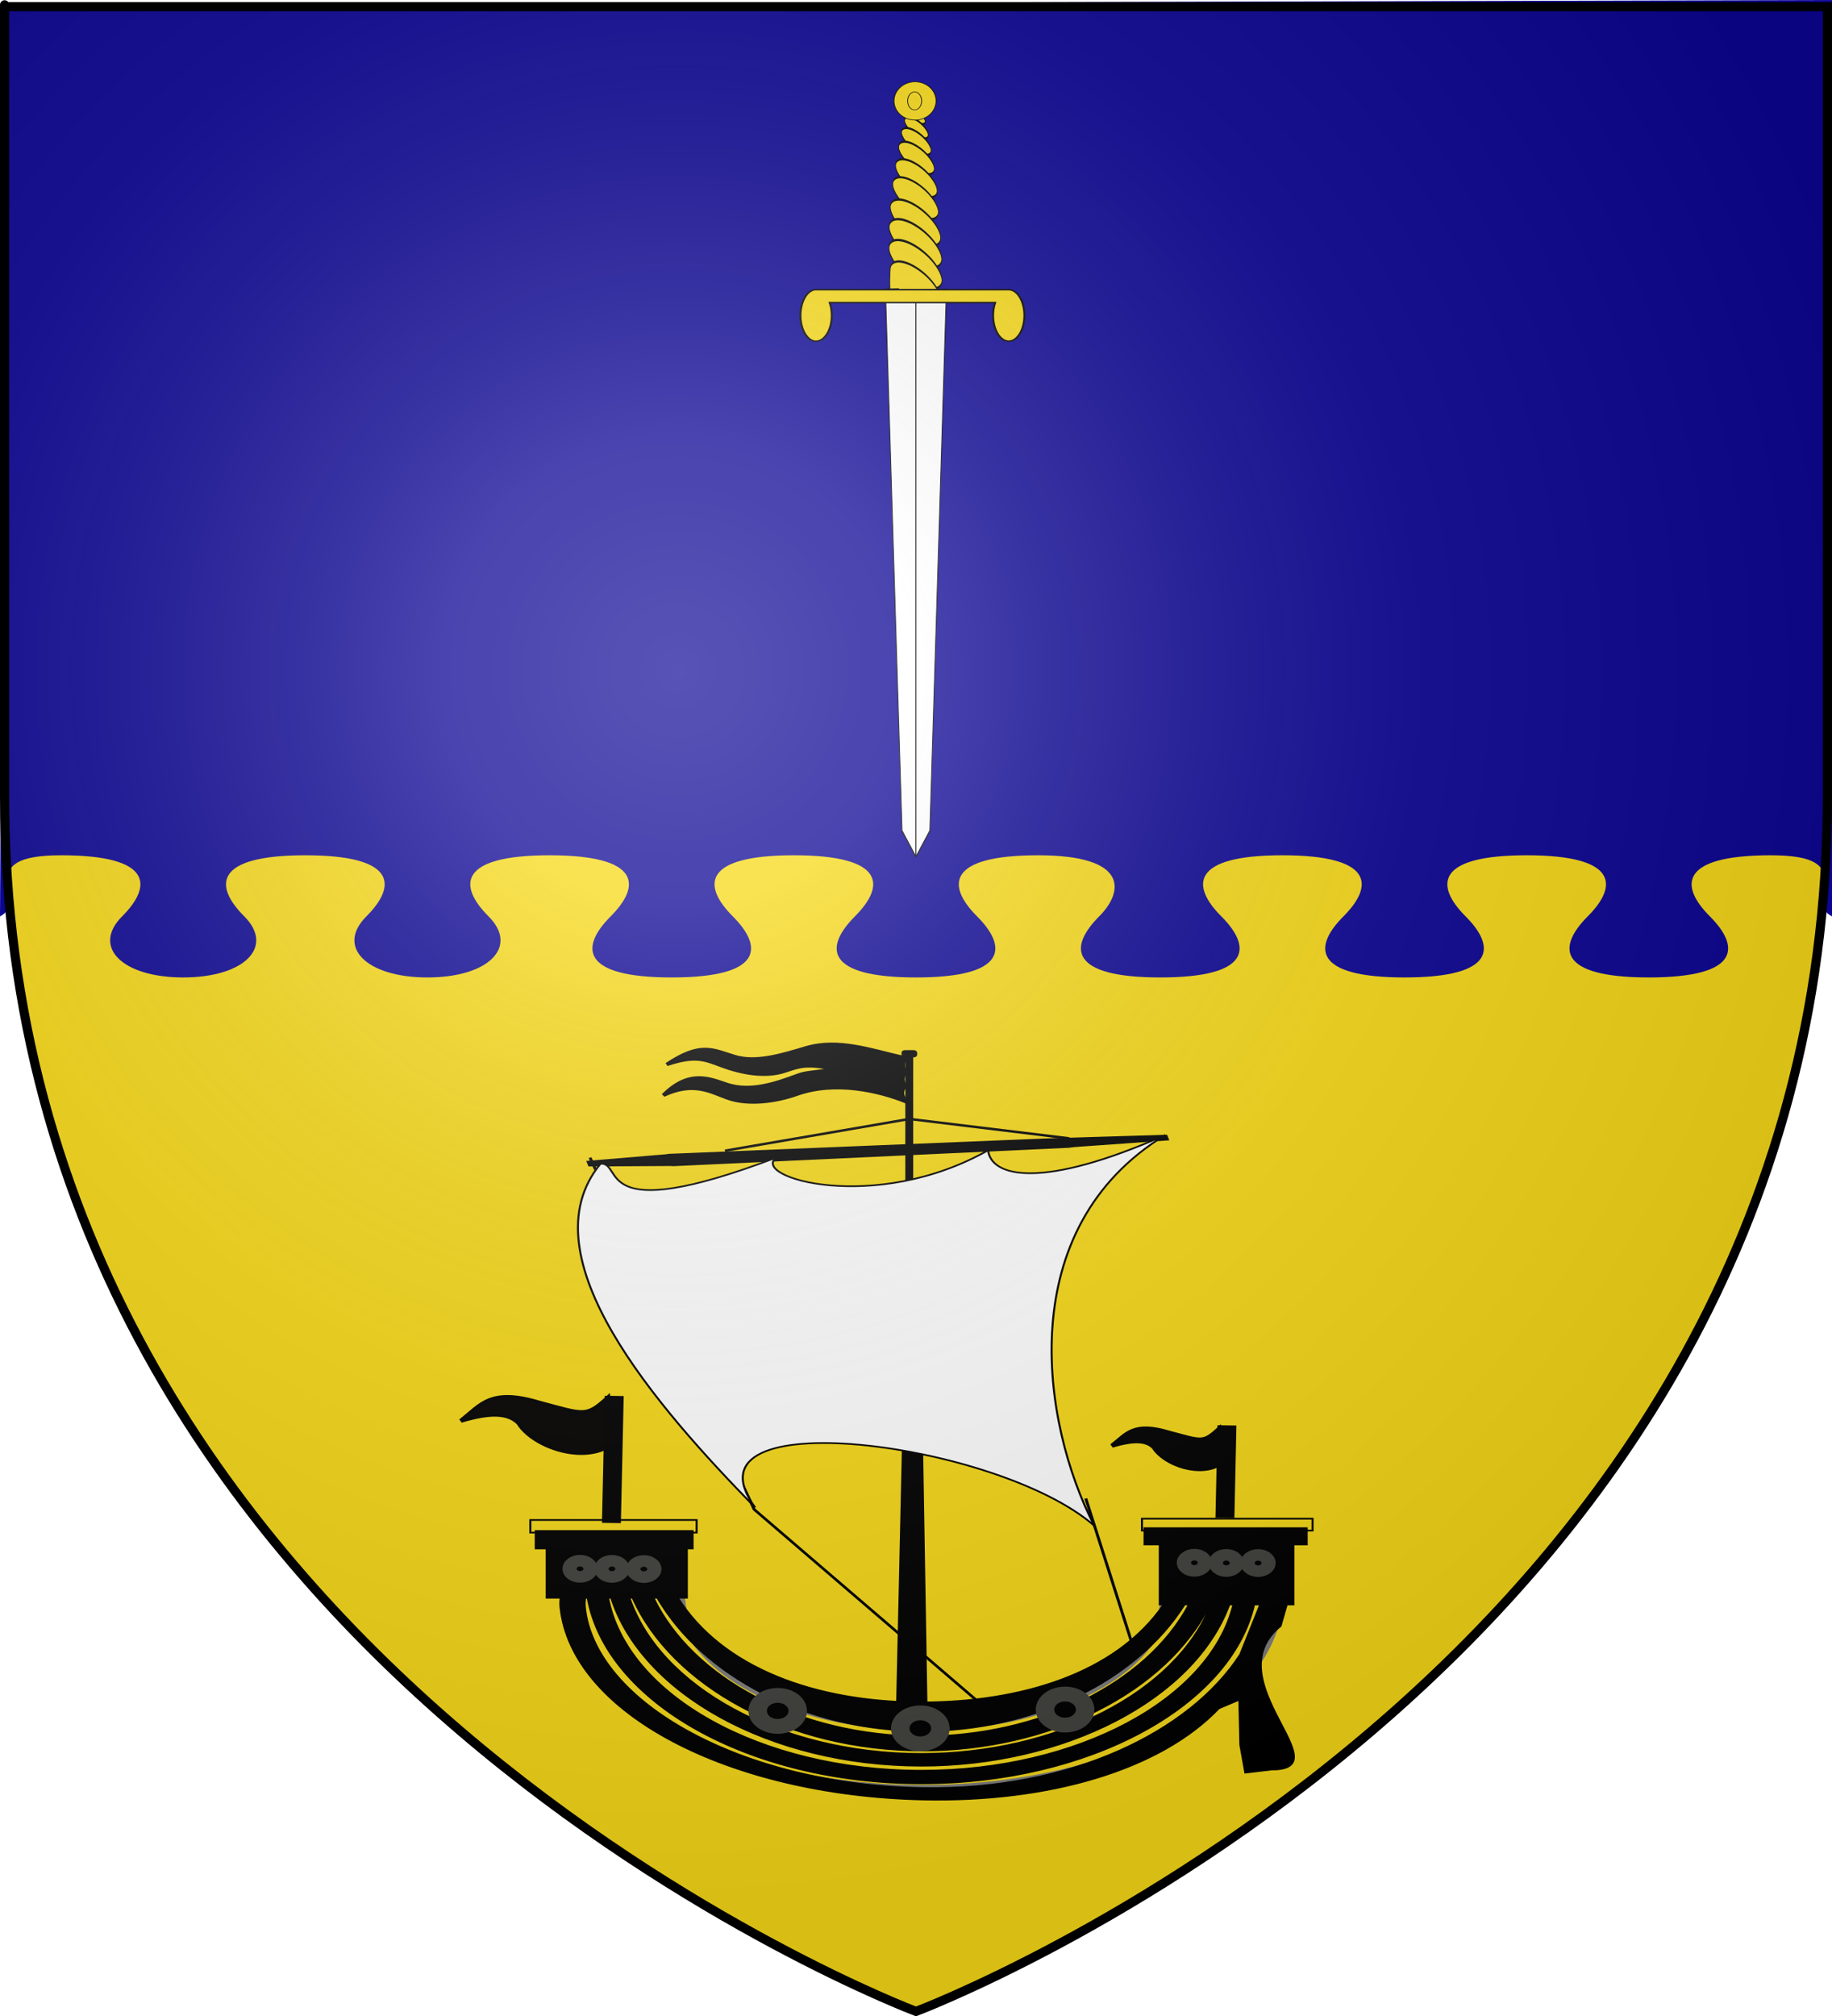 <?xml version="1.0" encoding="UTF-8" standalone="no"?>
<svg
   xmlns:dc="http://purl.org/dc/elements/1.1/"
   xmlns:cc="http://creativecommons.org/ns#"
   xmlns:rdf="http://www.w3.org/1999/02/22-rdf-syntax-ns#"
   xmlns:svg="http://www.w3.org/2000/svg"
   xmlns="http://www.w3.org/2000/svg"
   xmlns:xlink="http://www.w3.org/1999/xlink"
   xmlns:sodipodi="http://sodipodi.sourceforge.net/DTD/sodipodi-0.dtd"
   xmlns:inkscape="http://www.inkscape.org/namespaces/inkscape"
   height="660"
   width="600"
   version="1.0"
   id="svg2"
   sodipodi:version="0.32"
   inkscape:version="0.46"
   sodipodi:docname="McFie of Dreghorn arms.svg"
   sodipodi:docbase="D:\Mes documents\Renaud-Notre Lapin"
   inkscape:export-filename="/Users/olivier/Desktop/Blason Rouge/Blason_Vide_3D.png"
   inkscape:export-xdpi="144"
   inkscape:export-ydpi="144"
   inkscape:output_extension="org.inkscape.output.svg.inkscape">
  <sodipodi:namedview
     inkscape:window-height="667"
     inkscape:window-width="1024"
     inkscape:pageshadow="2"
     inkscape:pageopacity="0.0"
     guidetolerance="10.0"
     gridtolerance="10.0"
     objecttolerance="10.0"
     borderopacity="1.0"
     bordercolor="#666666"
     pagecolor="#ffffff"
     id="base"
     showgrid="false"
     height="660px"
     inkscape:zoom="0.5"
     inkscape:cx="284.79744"
     inkscape:cy="326.28386"
     inkscape:window-x="-6"
     inkscape:window-y="-10"
     inkscape:current-layer="layer4">
    <inkscape:grid
       type="xygrid"
       id="grid2491" />
  </sodipodi:namedview>
  <desc
     id="desc4">Flag of Canton of Valais (Wallis)</desc>
  <defs
     id="defs6">
    <linearGradient
       y2="14463"
       x2="25827"
       y1="14463"
       x1="24352"
       href="#id5"
       gradientUnits="userSpaceOnUse"
       id="id7"
       gradientTransform="matrix(1.8592297e-2,0,0,1.8592297e-2,-218.202,-24.879)" />
    <linearGradient
       y2="14446"
       x2="31291"
       y1="14446"
       x1="29777"
       href="#id5"
       gradientUnits="userSpaceOnUse"
       id="id8"
       gradientTransform="matrix(1.8592297e-2,0,0,1.8592297e-2,-218.202,-24.879)" />
    <radialGradient
       fy="14815"
       fx="30190"
       r="114"
       cy="14815"
       cx="30190"
       href="#id22"
       gradientUnits="userSpaceOnUse"
       id="id37" />
    <radialGradient
       fy="14879"
       fx="24741"
       r="114"
       cy="14879"
       cx="24741"
       href="#id22"
       gradientUnits="userSpaceOnUse"
       id="id31" />
    <radialGradient
       fy="14817"
       fx="30472"
       r="114"
       cy="14817"
       cx="30472"
       href="#id22"
       gradientUnits="userSpaceOnUse"
       id="id38" />
    <radialGradient
       fy="14880"
       fx="25024"
       r="114"
       cy="14880"
       cx="25024"
       href="#id22"
       gradientUnits="userSpaceOnUse"
       id="id32" />
    <radialGradient
       fy="14818"
       fx="30755"
       r="114"
       cy="14818"
       cx="30755"
       href="#id22"
       gradientUnits="userSpaceOnUse"
       id="id39" />
    <radialGradient
       fy="14882"
       fx="25306"
       r="114"
       cy="14882"
       cx="25306"
       href="#id22"
       gradientUnits="userSpaceOnUse"
       id="id33" />
    <radialGradient
       fy="16358"
       fx="26446"
       r="218"
       cy="16358"
       cx="26446"
       href="#id22"
       gradientUnits="userSpaceOnUse"
       id="id34" />
    <radialGradient
       fy="16544"
       fx="27711"
       r="218"
       cy="16544"
       cx="27711"
       href="#id22"
       gradientUnits="userSpaceOnUse"
       id="id35" />
    <radialGradient
       fy="16344"
       fx="28995"
       r="218"
       cy="16344"
       cx="28995"
       href="#id22"
       gradientUnits="userSpaceOnUse"
       id="id36" />
    <radialGradient
       fy="16535"
       fx="26381"
       r="3157"
       cy="16535"
       cx="26381"
       href="#id20"
       gradientUnits="userSpaceOnUse"
       id="id21"
       gradientTransform="matrix(1.8592297e-2,0,0,1.8592297e-2,-218.202,-24.879)" />
    <linearGradient
       y2="11341"
       x2="28442"
       y1="11341"
       x1="27038"
       href="#id9"
       gradientUnits="userSpaceOnUse"
       id="id10"
       gradientTransform="matrix(1.8592297e-2,0,0,1.8592297e-2,-218.202,-24.879)" />
    <inkscape:perspective
       sodipodi:type="inkscape:persp3d"
       inkscape:vp_x="0 : 330 : 1"
       inkscape:vp_y="0 : 1000 : 0"
       inkscape:vp_z="600 : 330 : 1"
       inkscape:persp3d-origin="300 : 220 : 1"
       id="perspective2518" />
    <linearGradient
       id="linearGradient2893">
      <stop
         style="stop-color:white;stop-opacity:0.314;"
         offset="0"
         id="stop2895" />
      <stop
         id="stop2897"
         offset="0.19"
         style="stop-color:white;stop-opacity:0.251;" />
      <stop
         style="stop-color:#6b6b6b;stop-opacity:0.125;"
         offset="0.6"
         id="stop2901" />
      <stop
         style="stop-color:black;stop-opacity:0.125;"
         offset="1"
         id="stop2899" />
    </linearGradient>
    <linearGradient
       id="linearGradient2885">
      <stop
         id="stop2887"
         offset="0"
         style="stop-color:white;stop-opacity:1;" />
      <stop
         style="stop-color:white;stop-opacity:1;"
         offset="0.229"
         id="stop2891" />
      <stop
         id="stop2889"
         offset="1"
         style="stop-color:black;stop-opacity:1;" />
    </linearGradient>
    <linearGradient
       id="linearGradient2955">
      <stop
         id="stop2867"
         offset="0"
         style="stop-color:#fd0000;stop-opacity:1;" />
      <stop
         style="stop-color:#e77275;stop-opacity:0.659;"
         offset="0.5"
         id="stop2873" />
      <stop
         style="stop-color:black;stop-opacity:0.323;"
         offset="1"
         id="stop2959" />
    </linearGradient>
    <radialGradient
       inkscape:collect="always"
       xlink:href="#linearGradient2955"
       id="radialGradient2961"
       cx="225.524"
       cy="218.901"
       fx="225.524"
       fy="218.901"
       r="300"
       gradientTransform="matrix(-4.167939e-4,2.183,-1.884,-3.599562e-4,615.597,-289.121)"
       gradientUnits="userSpaceOnUse" />
    <polygon
       id="star"
       transform="scale(53,53)"
       points="0,-1 0.588,0.809 -0.951,-0.309 0.951,-0.309 -0.588,0.809 0,-1 " />
    <clipPath
       id="clip">
      <path
         d="M 0,-200 L 0,600 L 300,600 L 300,-200 L 0,-200 z"
         id="path10" />
    </clipPath>
    <radialGradient
       inkscape:collect="always"
       xlink:href="#linearGradient2955"
       id="radialGradient1911"
       gradientUnits="userSpaceOnUse"
       gradientTransform="matrix(-4.167939e-4,2.183,-1.884,-3.599562e-4,615.597,-289.121)"
       cx="225.524"
       cy="218.901"
       fx="225.524"
       fy="218.901"
       r="300" />
    <radialGradient
       inkscape:collect="always"
       xlink:href="#linearGradient2955"
       id="radialGradient2865"
       gradientUnits="userSpaceOnUse"
       gradientTransform="matrix(0,1.749,-1.593,-1.049767e-7,551.788,-191.29)"
       cx="225.524"
       cy="218.901"
       fx="225.524"
       fy="218.901"
       r="300" />
    <radialGradient
       inkscape:collect="always"
       xlink:href="#linearGradient2955"
       id="radialGradient2871"
       gradientUnits="userSpaceOnUse"
       gradientTransform="matrix(0,1.386,-1.323,-5.741131e-8,-158.082,-109.541)"
       cx="225.524"
       cy="218.901"
       fx="225.524"
       fy="218.901"
       r="300" />
    <radialGradient
       inkscape:collect="always"
       xlink:href="#linearGradient2893"
       id="radialGradient3163"
       gradientUnits="userSpaceOnUse"
       gradientTransform="matrix(1.353,0,0,1.349,-77.629,-85.747)"
       cx="221.445"
       cy="226.331"
       fx="221.445"
       fy="226.331"
       r="300" />
    <radialGradient
       r="300"
       fy="218.901"
       fx="225.524"
       cy="218.901"
       cx="225.524"
       gradientTransform="matrix(0,1.386,-1.323,-5.741131e-8,-158.082,-109.541)"
       gradientUnits="userSpaceOnUse"
       id="radialGradient2638"
       xlink:href="#linearGradient2955"
       inkscape:collect="always" />
    <radialGradient
       r="300"
       fy="218.901"
       fx="225.524"
       cy="218.901"
       cx="225.524"
       gradientTransform="matrix(0,1.749,-1.593,-1.049767e-7,551.788,-191.29)"
       gradientUnits="userSpaceOnUse"
       id="radialGradient2636"
       xlink:href="#linearGradient2955"
       inkscape:collect="always" />
    <radialGradient
       r="300"
       fy="218.901"
       fx="225.524"
       cy="218.901"
       cx="225.524"
       gradientTransform="matrix(-4.167939e-4,2.183,-1.884,-3.599562e-4,615.597,-289.121)"
       gradientUnits="userSpaceOnUse"
       id="radialGradient2634"
       xlink:href="#linearGradient2955"
       inkscape:collect="always" />
    <clipPath
       id="clipPath2630">
      <path
         id="path2632"
         d="M 0,-200 L 0,600 L 300,600 L 300,-200 L 0,-200 z" />
    </clipPath>
    <polygon
       points="0,-1 0.588,0.809 -0.951,-0.309 0.951,-0.309 -0.588,0.809 0,-1 "
       transform="scale(53,53)"
       id="polygon2628" />
    <radialGradient
       gradientUnits="userSpaceOnUse"
       gradientTransform="matrix(-4.167939e-4,2.183,-1.884,-3.599562e-4,615.597,-289.121)"
       r="300"
       fy="218.901"
       fx="225.524"
       cy="218.901"
       cx="225.524"
       id="radialGradient2626"
       xlink:href="#linearGradient2955"
       inkscape:collect="always" />
    <linearGradient
       id="linearGradient2618">
      <stop
         style="stop-color:#fd0000;stop-opacity:1;"
         offset="0"
         id="stop2620" />
      <stop
         id="stop2622"
         offset="0.5"
         style="stop-color:#e77275;stop-opacity:0.659;" />
      <stop
         id="stop2624"
         offset="1"
         style="stop-color:black;stop-opacity:0.323;" />
    </linearGradient>
    <linearGradient
       id="linearGradient2610">
      <stop
         style="stop-color:white;stop-opacity:1;"
         offset="0"
         id="stop2612" />
      <stop
         id="stop2614"
         offset="0.229"
         style="stop-color:white;stop-opacity:1;" />
      <stop
         style="stop-color:black;stop-opacity:1;"
         offset="1"
         id="stop2616" />
    </linearGradient>
    <linearGradient
       id="linearGradient2600">
      <stop
         id="stop2602"
         offset="0"
         style="stop-color:white;stop-opacity:0.314;" />
      <stop
         style="stop-color:white;stop-opacity:0.251;"
         offset="0.19"
         id="stop2604" />
      <stop
         id="stop2606"
         offset="0.6"
         style="stop-color:#6b6b6b;stop-opacity:0.125;" />
      <stop
         id="stop2608"
         offset="1"
         style="stop-color:black;stop-opacity:0.125;" />
    </linearGradient>
    <inkscape:perspective
       id="perspective2597"
       inkscape:persp3d-origin="300 : 219.80208 : 1"
       inkscape:vp_z="600 : 329.70312 : 1"
       inkscape:vp_y="0 : 1000 : 0"
       inkscape:vp_x="0 : 329.70312 : 1"
       sodipodi:type="inkscape:persp3d" />
    <inkscape:perspective
       id="perspective6056"
       inkscape:persp3d-origin="25 : 75 : 1"
       inkscape:vp_z="50 : 112.5 : 1"
       inkscape:vp_y="0 : 1000 : 0"
       inkscape:vp_x="0 : 112.5 : 1"
       sodipodi:type="inkscape:persp3d" />
    <radialGradient
       r="300"
       fy="226.331"
       fx="221.445"
       cy="226.331"
       cx="221.445"
       gradientTransform="matrix(1.353,0,0,1.349,-77.629,-85.747)"
       gradientUnits="userSpaceOnUse"
       id="radialGradient14149"
       xlink:href="#linearGradient2893"
       inkscape:collect="always" />
    <linearGradient
       id="linearGradient14139">
      <stop
         id="stop14141"
         offset="0"
         style="stop-color:white;stop-opacity:0.314;" />
      <stop
         style="stop-color:white;stop-opacity:0.251;"
         offset="0.19"
         id="stop14143" />
      <stop
         id="stop14145"
         offset="0.6"
         style="stop-color:#6b6b6b;stop-opacity:0.125;" />
      <stop
         id="stop14147"
         offset="1"
         style="stop-color:black;stop-opacity:0.125;" />
    </linearGradient>
    <inkscape:perspective
       id="perspective14136"
       inkscape:persp3d-origin="90.38752 : 69.191605 : 1"
       inkscape:vp_z="180.77504 : 103.78741 : 1"
       inkscape:vp_y="0 : 1000 : 0"
       inkscape:vp_x="0 : 103.78741 : 1"
       sodipodi:type="inkscape:persp3d" />
    <inkscape:perspective
       id="perspective3142"
       inkscape:persp3d-origin="250 : 190.33333 : 1"
       inkscape:vp_z="500 : 285.5 : 1"
       inkscape:vp_y="0 : 1000 : 0"
       inkscape:vp_x="0 : 285.5 : 1"
       sodipodi:type="inkscape:persp3d" />
  </defs>
  <g
     inkscape:groupmode="layer"
     id="layer3"
     inkscape:label="Fond écu"
     style="display:inline"
     sodipodi:insensitive="true">
    <path
       id="path2855"
       style="fill:#f7d917;fill-opacity:1;fill-rule:evenodd;stroke:none;stroke-width:1px;stroke-linecap:butt;stroke-linejoin:miter;stroke-opacity:1"
       d="M 300,658.5 C 300,658.5 598.5,546.18 598.5,260.728 C 598.5,-24.723 598.5,2.176 598.5,2.176 L 1.5,2.176 L 1.5,260.728 C 1.5,546.18 300,658.5 300,658.5 z"
       sodipodi:nodetypes="cccccc" />
  </g>
  <g
     inkscape:groupmode="layer"
     id="layer4"
     inkscape:label="Meubles"
     style="display:inline">
    <path
       style="opacity:1;fill:#0c0594;fill-opacity:1;fill-rule:nonzero;stroke:none;stroke-width:3;stroke-linecap:butt;stroke-linejoin:miter;stroke-miterlimit:4;stroke-dasharray:none;stroke-dashoffset:0;stroke-opacity:1"
       d="M 80,300 C 70,290 70,280 100,280 C 130,280 130,290 120,300 C 110,310 120,320 140,320 C 160,320 170,310 160,300 C 150,290 150,280 180,280 C 210,280 210,290 200,300 C 190,310 190,320 220,320 C 250,320 250,310 240,300 C 230,290 230,280 260,280 C 290,280 290,290 280,300 C 270,310 270,320 300,320 C 330,320 330,310 320,300 C 310,290 310,280 340,280 C 370,280 367.906,292.094 360,300 C 350,310 350,320 380,320 C 410,320 410,310 400,300 C 390,290 390,280 420,280 C 450,280 450,290 440,300 C 430,310 430,320 460,320 C 490,320 490,310 480,300 C 470,290 470,280 500,280 C 530,280 530,290 520,300 C 510,310 510,320 540,320 C 570,320 570,310 560,300 C 550,290 550,280 580,280 C 610,280 590,295 600,300 C 601.046,288.42 600,0 600,0 L 1.5,1.607 L 0,300 C 10,295 -10,280 20,280 C 50,280 50,290 40,300 C 30,310 40,320 60,320 C 80,320 90,310 80,300 z"
       id="path2493"
       sodipodi:nodetypes="czzzzzzzzzzssssssssssssssscccczzzz" />
    <g
       transform="matrix(1.479,0,0,-1.09,263.014,280.672)"
       style="display:inline"
       id="g6082">
      <g
         transform="matrix(0.546,0,0,2.657,11.46,-134.182)"
         style="fill:#f7d917;fill-opacity:1"
         id="g14761">
        <path
           d="M 34.911,132.143 C 34.912,132.932 31.634,133.572 27.589,133.572 C 23.545,133.572 20.267,132.932 20.268,132.143 C 20.267,131.354 23.545,130.714 27.589,130.714 C 31.634,130.714 34.912,131.354 34.911,132.143 z"
           transform="matrix(0.49,-8.644779e-2,7.798314e-2,0.442,1.16,78.261)"
           style="opacity:1;fill:#f7d917;fill-opacity:1;fill-rule:evenodd;stroke:#000000;stroke-width:0.529;stroke-linecap:butt;stroke-linejoin:miter;stroke-miterlimit:4;stroke-dasharray:none;stroke-opacity:1"
           id="path13003" />
        <path
           d="M 34.911,132.143 C 34.912,132.932 31.634,133.572 27.589,133.572 C 23.545,133.572 20.267,132.932 20.268,132.143 C 20.267,131.354 23.545,130.714 27.589,130.714 C 31.634,130.714 34.912,131.354 34.911,132.143 z"
           transform="matrix(0.656,-0.116,0.106,0.602,-7.129,56.62)"
           style="opacity:1;fill:#f7d917;fill-opacity:1;fill-rule:evenodd;stroke:#000000;stroke-width:0.392;stroke-linecap:butt;stroke-linejoin:miter;stroke-miterlimit:4;stroke-dasharray:none;stroke-opacity:1"
           id="path13001" />
        <path
           d="M 34.911,132.143 C 34.912,132.932 31.634,133.572 27.589,133.572 C 23.545,133.572 20.267,132.932 20.268,132.143 C 20.267,131.354 23.545,130.714 27.589,130.714 C 31.634,130.714 34.912,131.354 34.911,132.143 z"
           transform="matrix(0.822,-0.145,0.134,0.762,-15.458,34.732)"
           style="opacity:1;fill:#f7d917;fill-opacity:1;fill-rule:evenodd;stroke:#000000;stroke-width:0.311;stroke-linecap:butt;stroke-linejoin:miter;stroke-miterlimit:4;stroke-dasharray:none;stroke-opacity:1"
           id="path12999" />
        <path
           d="M 34.911,132.143 C 34.912,132.932 31.634,133.572 27.589,133.572 C 23.545,133.572 20.267,132.932 20.268,132.143 C 20.267,131.354 23.545,130.714 27.589,130.714 C 31.634,130.714 34.912,131.354 34.911,132.143 z"
           transform="matrix(0.989,-0.174,0.163,0.924,-23.815,12.261)"
           style="opacity:1;fill:#f7d917;fill-opacity:1;fill-rule:evenodd;stroke:#000000;stroke-width:0.258;stroke-linecap:butt;stroke-linejoin:miter;stroke-miterlimit:4;stroke-dasharray:none;stroke-opacity:1"
           id="path12997" />
        <path
           d="M 34.911,132.143 C 34.912,132.932 31.634,133.572 27.589,133.572 C 23.545,133.572 20.267,132.932 20.268,132.143 C 20.267,131.354 23.545,130.714 27.589,130.714 C 31.634,130.714 34.912,131.354 34.911,132.143 z"
           transform="matrix(1.154,-0.203,0.191,1.085,-32.114,-10.509)"
           style="opacity:1;fill:#f7d917;fill-opacity:1;fill-rule:evenodd;stroke:#000000;stroke-width:0.22;stroke-linecap:butt;stroke-linejoin:miter;stroke-miterlimit:4;stroke-dasharray:none;stroke-opacity:1"
           id="path12995" />
        <path
           d="M 34.911,132.143 C 34.912,132.932 31.634,133.572 27.589,133.572 C 23.545,133.572 20.267,132.932 20.268,132.143 C 20.267,131.354 23.545,130.714 27.589,130.714 C 31.634,130.714 34.912,131.354 34.911,132.143 z"
           transform="matrix(1.263,-0.223,0.211,1.194,-38.111,-26.61)"
           style="opacity:1;fill:#f7d917;fill-opacity:1;fill-rule:evenodd;stroke:#000000;stroke-width:0.191;stroke-linecap:butt;stroke-linejoin:miter;stroke-miterlimit:4;stroke-dasharray:none;stroke-opacity:1"
           id="path12993" />
        <path
           d="M 34.911,132.143 C 34.912,132.932 31.634,133.572 27.589,133.572 C 23.545,133.572 20.267,132.932 20.268,132.143 C 20.267,131.354 23.545,130.714 27.589,130.714 C 31.634,130.714 34.912,131.354 34.911,132.143 z"
           transform="matrix(1.395,-0.246,0.233,1.319,-44.679,-45.256)"
           style="opacity:1;fill:#f7d917;fill-opacity:1;fill-rule:evenodd;stroke:#000000;stroke-width:0.191;stroke-linecap:butt;stroke-linejoin:miter;stroke-miterlimit:4;stroke-dasharray:none;stroke-opacity:1"
           id="path13007" />
        <path
           d="M 34.911,132.143 C 34.912,132.932 31.634,133.572 27.589,133.572 C 23.545,133.572 20.267,132.932 20.268,132.143 C 20.267,131.354 23.545,130.714 27.589,130.714 C 31.634,130.714 34.912,131.354 34.911,132.143 z"
           transform="matrix(1.455,-0.257,0.243,1.376,-47.664,-54.815)"
           style="opacity:1;fill:#f7d917;fill-opacity:1;fill-rule:evenodd;stroke:#000000;stroke-width:0.191;stroke-linecap:butt;stroke-linejoin:miter;stroke-miterlimit:4;stroke-dasharray:none;stroke-opacity:1"
           id="path14755" />
        <path
           d="M 34.911,132.143 C 34.912,132.932 31.634,133.572 27.589,133.572 C 23.545,133.572 20.267,132.932 20.268,132.143 C 20.267,131.354 23.545,130.714 27.589,130.714 C 31.634,130.714 34.912,131.354 34.911,132.143 z"
           transform="matrix(1.467,-0.259,0.245,1.387,-48.261,-58.594)"
           style="opacity:1;fill:#f7d917;fill-opacity:1;fill-rule:evenodd;stroke:#000000;stroke-width:0.191;stroke-linecap:butt;stroke-linejoin:miter;stroke-miterlimit:4;stroke-dasharray:none;stroke-opacity:1"
           id="path14757" />
        <path
           d="M 34.911,132.143 C 34.912,132.932 31.634,133.572 27.589,133.572 C 23.545,133.572 20.267,132.932 20.268,132.143 C 20.267,131.354 19.807,129.084 23.851,129.084 C 27.896,129.084 34.912,131.354 34.911,132.143 z"
           transform="matrix(1.395,-0.246,0.233,1.319,-44.679,-52.258)"
           style="opacity:1;fill:#f7d917;fill-opacity:1;fill-rule:evenodd;stroke:#000000;stroke-width:0.191;stroke-linecap:butt;stroke-linejoin:miter;stroke-miterlimit:4;stroke-dasharray:none;stroke-opacity:1"
           id="path14759"
           sodipodi:nodetypes="csssc" />
      </g>
      <path
         d="M 29.467,227.183 C 29.467,230.359 27.376,232.934 24.795,232.934 C 22.215,232.934 20.124,230.359 20.124,227.183 C 20.124,224.007 22.215,221.432 24.795,221.432 C 27.376,221.432 29.467,224.007 29.467,227.183 z"
         style="opacity:1;fill:#f7d917;fill-opacity:1;fill-rule:evenodd;stroke:#000000;stroke-width:0.196;stroke-linecap:butt;stroke-linejoin:miter;stroke-miterlimit:4;stroke-dasharray:none;stroke-opacity:1;display:inline"
         id="path12871" />
      <path
         d="M 26.261,227.183 C 26.261,228.681 25.565,229.896 24.707,229.896 C 23.848,229.896 23.152,228.681 23.152,227.183 C 23.152,225.685 23.848,224.47 24.707,224.47 C 25.565,224.47 26.261,225.685 26.261,227.183 z"
         style="opacity:1;fill:#f7d917;fill-opacity:1;fill-rule:evenodd;stroke:#000000;stroke-width:0.167;stroke-linecap:butt;stroke-linejoin:miter;stroke-miterlimit:4;stroke-dasharray:none;stroke-opacity:1;display:inline"
         id="path12873" />
      <g
         transform="matrix(0.616,0,0,1.572,9.593,0.141)"
         id="g19142">
        <path
           d="M 14.032,108.133 L 25,108.133 L 25,-3.7192471e-15 L 20,5 L 14.032,108.423 L 18.878,108.48 L 14.032,108.133 z"
           style="fill:#ffffff;fill-opacity:1;fill-rule:evenodd;stroke:#000000;stroke-width:0.3;stroke-linecap:butt;stroke-linejoin:miter;stroke-miterlimit:4;stroke-dasharray:none;stroke-opacity:1"
           id="path14773"
           sodipodi:nodetypes="ccccccc" />
        <path
           d="M 35.968,108.423 L 25,108.133 L 25,-3.7192471e-15 L 30,5 L 35.968,108.423 z"
           style="fill:#ffffff;fill-opacity:1;fill-rule:evenodd;stroke:#000000;stroke-width:0.3;stroke-linecap:butt;stroke-linejoin:miter;stroke-miterlimit:4;stroke-dasharray:none;stroke-opacity:1"
           id="path19140"
           sodipodi:nodetypes="ccccc" />
      </g>
      <path
         d="M 2.58,155.023 C 0.809,155.374 -0.582,158.72 -0.582,162.755 C -0.582,166.823 0.819,170.183 2.611,170.487 C 2.625,170.489 2.658,170.484 2.673,170.487 L 3.2,170.487 L 45.235,170.487 L 45.266,170.487 C 45.354,170.501 45.455,170.487 45.545,170.487 C 47.461,170.487 49.017,167.023 49.017,162.755 C 49.017,158.487 47.461,155.023 45.545,155.023 C 43.628,155.023 42.073,158.487 42.073,162.755 C 42.073,164.155 42.245,165.487 42.538,166.621 L 5.897,166.621 C 6.189,165.487 6.362,164.155 6.362,162.755 C 6.362,158.487 4.806,155.023 2.89,155.023 C 2.785,155.023 2.682,155.003 2.58,155.023 z"
         style="fill:#f7d917;fill-opacity:1;fill-rule:evenodd;stroke:#000000;stroke-width:0.444;stroke-linecap:butt;stroke-linejoin:miter;stroke-miterlimit:4;stroke-dasharray:none;stroke-opacity:1"
         id="path12875" />
    </g>
    <g
       style="opacity:1;display:inline"
       id="g11804"
       transform="matrix(1.986,0,0,1.655,-292.139,95.823)">
      <path
         style="opacity:1;fill:none;fill-rule:evenodd;stroke:#000000;stroke-width:0.486;display:inline"
         id="path11904"
         d="M 326.156,238.521 L 333.898,267.637"
         class="fil11 str0"
         sodipodi:nodetypes="cc" />
      <path
         style="opacity:1;fill:none;fill-rule:evenodd;stroke:#000000;stroke-width:0.486;display:inline"
         id="path11902"
         d="M 309.2,279.536 L 271.472,240.688 L 244.398,171.099"
         class="fil11 str0"
         sodipodi:nodetypes="ccc" />
      <path
         style="opacity:1;fill:#000000;fill-rule:evenodd;stroke:#000000;stroke-width:0.335"
         id="path382"
         d="M 298.422,176.587 L 296.972,176.587 L 295.02,280.667 L 299.891,280.351 L 298.422,176.587 z"
         class="fil2 str1" />
      <rect
         style="opacity:1;fill:#000000;fill-rule:evenodd;stroke:#000000;stroke-width:0.335"
         id="rect388"
         height="33.987"
         width="0.967"
         y="150.93"
         x="296.563"
         class="fil2 str1" />
      <path
         style="opacity:1;fill:#000000;fill-opacity:1;fill-rule:evenodd;stroke:#000000;stroke-width:0.672"
         id="path390"
         d="M 296.371,151.386 C 290.673,149.829 285.358,147.485 280.03,149.379 C 275.958,150.842 271.777,152.381 268.252,151.105 C 264.536,149.754 262.691,148.179 257.062,152.662 C 261.776,150.786 263.306,151.649 266.189,152.943 C 269.345,154.35 273.307,155.288 276.573,153.956 C 279.046,152.943 280.276,152.456 284.757,153.6 C 280.863,154.294 280.057,154.2 278.663,154.819 C 274.92,156.489 270.862,158.121 267.022,156.639 C 264.167,155.513 260.819,153.562 256.502,158.759 C 261.42,156.02 264.18,158.027 267.05,159.284 C 270.452,160.785 275.07,160.015 278.499,158.552 C 284.866,155.851 292.026,157.896 296.371,159.959 C 296.098,159.134 295.414,158.308 296.357,156.92 C 295.947,156.151 295.688,155.363 296.439,154.069 C 295.838,153.319 295.934,152.399 296.371,151.386 z"
         class="fil10 str2" />
      <path
         style="opacity:1;fill:#000000;fill-rule:evenodd;stroke:#000000;stroke-width:0.335"
         id="path392"
         d="M 297.753,150 L 296.359,150 C 296.117,150 295.931,150.149 295.931,150.335 L 295.931,150.762 C 295.931,150.948 296.117,151.097 296.359,151.097 L 297.753,151.097 C 297.995,151.097 298.181,150.948 298.181,150.762 L 298.181,150.335 C 298.181,150.149 297.995,150 297.753,150 z"
         class="fil2 str1" />
      <path
         style="opacity:1;fill:#000000;fill-rule:evenodd;stroke:#000000;stroke-width:0.335"
         id="path394"
         d="M 323.352,168.981 L 324.188,168.847 L 339.705,167.519 L 339.439,166.741 L 323.788,167.308 L 322.821,167.314 L 257.451,170.508 L 257.023,170.59 L 243.998,171.898 L 244.264,172.676 L 257.668,172.583 L 258.152,172.617 L 323.352,168.981 z"
         class="fil2 str1" />
      <path
         style="opacity:1;fill:#ffffff;fill-opacity:1;fill-rule:evenodd;stroke:#000000;stroke-width:0.335"
         id="path396"
         d="M 310.044,169.648 C 291.333,182.314 270.824,174.973 275.115,171.091 C 244.545,184.99 250.048,171.97 246.135,172.306 C 233.566,190.555 255.516,220.517 271.625,240.298 C 258.609,219.057 311.668,227.23 327.557,243.912 C 318.756,223.408 314.059,185.025 339.28,166.619 C 318.898,177.456 310.559,174.945 310.044,169.648 z"
         class="fil2 str1"
         sodipodi:nodetypes="ccccccc" />
      <path
         style="opacity:1;fill:none;fill-rule:evenodd;stroke:#000000;stroke-width:0.486"
         id="path402"
         d="M 323.417,167.287 L 297.081,163.444 L 266.66,169.726"
         class="fil11 str0"
         sodipodi:nodetypes="ccc" />
      <path
         style="opacity:1;fill:#000000;fill-opacity:1;fill-rule:evenodd;stroke:#000000;stroke-width:0.781"
         id="path406"
         d="M 330.47,228.095 C 334.151,226.775 336.196,226.961 337.423,228.43 C 339.152,231.776 345.083,234.305 348.448,231.553 L 348.337,226.942 L 348.132,224.749 C 345.511,227.649 345.25,227.203 339.877,225.492 C 334.021,223.354 332.942,225.79 330.47,228.095 z"
         class="fil10 str2" />
      <path
         style="opacity:1;fill:none;fill-rule:evenodd;stroke:#000000;stroke-width:3.124"
         id="path408"
         d="M 349.435,224.061 L 349.101,242.356"
         class="fil11 str3" />
      <path
         style="opacity:1;fill:url(#id21);fill-rule:evenodd;stroke:#7f7f7f;stroke-width:1.562"
         id="path410"
         d="M 339.251,255.92 C 339.288,256.404 339.307,256.813 339.307,257.296 C 339.307,271.854 321.384,283.679 299.278,283.679 C 277.19,283.679 259.267,271.854 259.267,257.296 C 259.267,256.813 259.267,256.404 259.304,255.92 C 253.094,255.697 246.884,255.493 240.675,255.27 C 240.619,255.976 240.582,256.59 240.582,257.296 C 240.582,278.659 266.871,295.968 299.278,295.968 C 331.684,295.968 357.973,278.659 357.973,257.296 C 357.973,256.59 357.955,255.976 357.899,255.27 C 351.689,255.493 357.899,255.27 339.251,255.92 z"
         class="fil25 str4" />
      <path
         style="opacity:1;fill:#000000;fill-rule:evenodd;stroke:#000000;stroke-width:0.335"
         id="path412"
         d="M 351.634,269.4 C 343.323,284.738 323.708,296.247 299.352,295.801 C 269.418,295.262 245.174,278.789 243.538,260.048 C 243.482,259.378 243.519,258.784 243.594,258.151 L 244.021,258.151 C 247.052,278.733 270.59,294.871 299.073,294.871 C 326.515,294.871 350.016,279.718 353.902,259.49 L 354.943,259.49 L 353.679,263.283 L 351.634,269.4 z M 348.082,280.035 L 351.485,278.305 L 351.652,287.304 L 352.47,292.752 L 356.784,292.138 C 368.59,292.175 347.283,274.382 358.271,263.748 L 359.145,260.066 C 359.145,260.066 359.145,260.066 359.163,260.048 C 359.201,259.862 359.238,259.676 359.256,259.49 L 360.39,259.49 L 360.39,247.628 L 362.584,247.628 L 362.584,244.393 L 335.849,244.393 L 335.849,247.628 L 338.359,247.628 L 338.359,259.49 L 339.028,259.49 C 331.089,273.323 315.23,278.863 299.092,278.863 C 281.429,278.863 266.127,271.965 258.858,258.151 L 260.364,258.151 L 260.364,248.409 L 261.312,248.409 L 261.312,244.951 L 235.45,244.951 L 235.45,248.409 L 237.254,248.409 L 237.254,258.151 L 239.578,258.151 C 239.503,258.784 239.485,259.378 239.541,260.048 C 241.363,280.983 267.373,297.232 299.352,298.069 C 319.859,298.608 338.359,292.287 348.082,280.035 z M 350.518,259.49 C 346.669,278.324 324.693,292.38 299.073,292.38 C 272.43,292.38 250.398,277.376 247.368,258.151 L 247.907,258.151 C 252.927,277.004 274.029,291.376 299.054,291.376 C 322.592,291.376 344.011,278.343 349.811,259.49 L 350.518,259.49 z M 346.818,259.49 C 341.092,277.004 321.049,289.052 299.054,289.052 C 275.647,289.052 255.846,275.721 250.882,258.151 L 251.44,258.151 C 257.873,275.517 277.023,288.364 299.296,288.364 C 319.896,288.364 339.381,277.041 346.614,259.49 L 346.818,259.49 z M 343.193,259.49 C 336.127,275.386 318.205,285.594 299.296,285.594 C 278.807,285.594 261.145,273.992 254.842,258.151 L 255.511,258.151 C 262.985,273.546 279.942,284.497 299.315,284.497 C 317.033,284.497 334.231,275.033 342.43,259.49 L 343.193,259.49 z"
         class="fil2 str1" />
      <ellipse
         transform="matrix(1.8592297e-2,0,0,1.8592297e-2,-218.202,-24.879)"
         sodipodi:ry="202"
         sodipodi:rx="218"
         sodipodi:cy="16413"
         sodipodi:cx="29095"
         style="opacity:1;fill:url(#id36);fill-rule:evenodd;stroke:#41413e;stroke-width:84;stroke-opacity:1"
         id="ellipse414"
         ry="202"
         rx="218"
         cy="16413"
         cx="29095"
         class="fil26 str5" />
      <ellipse
         transform="matrix(1.8592297e-2,0,0,1.8592297e-2,-218.202,-24.879)"
         sodipodi:ry="202"
         sodipodi:rx="218"
         sodipodi:cy="16613"
         sodipodi:cx="27811"
         style="opacity:1;fill:url(#id35);fill-rule:evenodd;stroke:#41413e;stroke-width:84;stroke-opacity:1"
         id="ellipse416"
         ry="202"
         rx="218"
         cy="16613"
         cx="27811"
         class="fil27 str5" />
      <ellipse
         transform="matrix(1.8592297e-2,0,0,1.8592297e-2,-218.202,-24.879)"
         sodipodi:ry="202"
         sodipodi:rx="218"
         sodipodi:cy="16427"
         sodipodi:cx="26546"
         style="opacity:1;fill:url(#id34);fill-rule:evenodd;stroke:#41413e;stroke-width:84;stroke-opacity:1"
         id="ellipse418"
         ry="202"
         rx="218"
         cy="16427"
         cx="26546"
         class="fil28 str5" />
      <ellipse
         transform="matrix(1.8592297e-2,0,0,1.8592297e-2,-218.202,-24.879)"
         style="opacity:1;fill:#000000;fill-rule:evenodd;stroke:#41413e;stroke-width:84;stroke-opacity:1"
         sodipodi:ry="128"
         sodipodi:rx="138"
         sodipodi:cy="16413"
         sodipodi:cx="29095"
         id="ellipse420"
         ry="128"
         rx="138"
         cy="16413"
         cx="29095"
         class="fil2 str5" />
      <ellipse
         transform="matrix(1.8592297e-2,0,0,1.8592297e-2,-218.202,-24.879)"
         style="opacity:1;fill:#000000;fill-rule:evenodd;stroke:#41413e;stroke-width:84;stroke-opacity:1"
         sodipodi:ry="128"
         sodipodi:rx="138"
         sodipodi:cy="16613"
         sodipodi:cx="27811"
         id="ellipse422"
         ry="128"
         rx="138"
         cy="16613"
         cx="27811"
         class="fil2 str5" />
      <ellipse
         transform="matrix(1.8592297e-2,0,0,1.8592297e-2,-218.202,-24.879)"
         style="opacity:1;fill:#000000;fill-rule:evenodd;stroke:#41413e;stroke-width:84;stroke-opacity:1"
         sodipodi:ry="128"
         sodipodi:rx="138"
         sodipodi:cy="16427"
         sodipodi:cx="26546"
         id="ellipse424"
         ry="128"
         rx="138"
         cy="16427"
         cx="26546"
         class="fil2 str5" />
      <ellipse
         transform="matrix(1.8592297e-2,0,0,1.8592297e-2,-218.202,-24.879)"
         sodipodi:ry="106"
         sodipodi:rx="114"
         sodipodi:cy="14918"
         sodipodi:cx="25359"
         style="opacity:1;fill:url(#id33);fill-rule:evenodd;stroke:#41413e;stroke-width:84;stroke-opacity:1"
         id="ellipse426"
         ry="106"
         rx="114"
         cy="14918"
         cx="25359"
         class="fil29 str5" />
      <ellipse
         transform="matrix(1.8592297e-2,0,0,1.8592297e-2,-218.202,-24.879)"
         style="opacity:1;fill:#000000;fill-rule:evenodd;stroke:#41413e;stroke-width:84;stroke-opacity:1"
         sodipodi:ry="67"
         sodipodi:rx="72"
         sodipodi:cy="14918"
         sodipodi:cx="25359"
         id="ellipse428"
         ry="67"
         rx="72"
         cy="14918"
         cx="25359"
         class="fil2 str5" />
      <ellipse
         transform="matrix(1.8592297e-2,0,0,1.8592297e-2,-218.202,-24.879)"
         sodipodi:ry="106"
         sodipodi:rx="114"
         sodipodi:cy="14854"
         sodipodi:cx="30807"
         style="opacity:1;fill:url(#id39);fill-rule:evenodd;stroke:#41413e;stroke-width:84;stroke-opacity:1"
         id="ellipse430"
         ry="106"
         rx="114"
         cy="14854"
         cx="30807"
         class="fil30 str5" />
      <ellipse
         transform="matrix(1.8592297e-2,0,0,1.8592297e-2,-218.202,-24.879)"
         style="opacity:1;fill:#000000;fill-rule:evenodd;stroke:#41413e;stroke-width:84;stroke-opacity:1"
         sodipodi:ry="67"
         sodipodi:rx="72"
         sodipodi:cy="14854"
         sodipodi:cx="30807"
         id="ellipse432"
         ry="67"
         rx="72"
         cy="14854"
         cx="30807"
         class="fil2 str5" />
      <ellipse
         transform="matrix(1.8592297e-2,0,0,1.8592297e-2,-218.202,-24.879)"
         sodipodi:ry="106"
         sodipodi:rx="114"
         sodipodi:cy="14916"
         sodipodi:cx="25076"
         style="opacity:1;fill:url(#id32);fill-rule:evenodd;stroke:#41413e;stroke-width:84;stroke-opacity:1"
         id="ellipse434"
         ry="106"
         rx="114"
         cy="14916"
         cx="25076"
         class="fil31 str5" />
      <ellipse
         transform="matrix(1.8592297e-2,0,0,1.8592297e-2,-218.202,-24.879)"
         style="opacity:1;fill:#000000;fill-rule:evenodd;stroke:#41413e;stroke-width:84;stroke-opacity:1"
         sodipodi:ry="67"
         sodipodi:rx="72"
         sodipodi:cy="14916"
         sodipodi:cx="25076"
         id="ellipse436"
         ry="67"
         rx="72"
         cy="14916"
         cx="25076"
         class="fil2 str5" />
      <ellipse
         transform="matrix(1.8592297e-2,0,0,1.8592297e-2,-218.202,-24.879)"
         sodipodi:ry="106"
         sodipodi:rx="114"
         sodipodi:cy="14853"
         sodipodi:cx="30525"
         style="opacity:1;fill:url(#id38);fill-rule:evenodd;stroke:#41413e;stroke-width:84;stroke-opacity:1"
         id="ellipse438"
         ry="106"
         rx="114"
         cy="14853"
         cx="30525"
         class="fil32 str5" />
      <ellipse
         transform="matrix(1.8592297e-2,0,0,1.8592297e-2,-218.202,-24.879)"
         style="opacity:1;fill:#000000;fill-rule:evenodd;stroke:#41413e;stroke-width:84;stroke-opacity:1"
         sodipodi:ry="67"
         sodipodi:rx="72"
         sodipodi:cy="14853"
         sodipodi:cx="30525"
         id="ellipse440"
         ry="67"
         rx="72"
         cy="14853"
         cx="30525"
         class="fil2 str5" />
      <ellipse
         transform="matrix(1.8592297e-2,0,0,1.8592297e-2,-218.202,-24.879)"
         sodipodi:ry="106"
         sodipodi:rx="114"
         sodipodi:cy="14915"
         sodipodi:cx="24793"
         style="opacity:1;fill:url(#id31);fill-rule:evenodd;stroke:#41413e;stroke-width:84;stroke-opacity:1"
         id="ellipse442"
         ry="106"
         rx="114"
         cy="14915"
         cx="24793"
         class="fil33 str5" />
      <ellipse
         transform="matrix(1.8592297e-2,0,0,1.8592297e-2,-218.202,-24.879)"
         style="opacity:1;fill:#000000;fill-rule:evenodd;stroke:#41413e;stroke-width:84;stroke-opacity:1"
         sodipodi:ry="67"
         sodipodi:rx="72"
         sodipodi:cy="14915"
         sodipodi:cx="24793"
         id="ellipse444"
         ry="67"
         rx="72"
         cy="14915"
         cx="24793"
         class="fil2 str5" />
      <ellipse
         transform="matrix(1.8592297e-2,0,0,1.8592297e-2,-218.202,-24.879)"
         sodipodi:ry="106"
         sodipodi:rx="114"
         sodipodi:cy="14851"
         sodipodi:cx="30242"
         style="opacity:1;fill:url(#id37);fill-rule:evenodd;stroke:#41413e;stroke-width:84;stroke-opacity:1"
         id="ellipse446"
         ry="106"
         rx="114"
         cy="14851"
         cx="30242"
         class="fil34 str5" />
      <ellipse
         transform="matrix(1.8592297e-2,0,0,1.8592297e-2,-218.202,-24.879)"
         style="opacity:1;fill:#000000;fill-rule:evenodd;stroke:#41413e;stroke-width:84;stroke-opacity:1"
         sodipodi:ry="67"
         sodipodi:rx="72"
         sodipodi:cy="14851"
         sodipodi:cx="30242"
         id="ellipse448"
         ry="67"
         rx="72"
         cy="14851"
         cx="30242"
         class="fil2 str5" />
      <rect
         style="opacity:1;fill:url(#id8);fill-rule:evenodd;stroke:#000000;stroke-width:0.335"
         id="rect468"
         height="2.361"
         width="28.13"
         y="242.515"
         x="335.421"
         class="fil35 str1" />
      <rect
         style="opacity:1;fill:url(#id7);fill-rule:evenodd;stroke:#000000;stroke-width:0.335"
         id="rect470"
         height="2.491"
         width="27.424"
         y="242.776"
         x="234.558"
         class="fil36 str1" />
      <path
         style="opacity:1;fill:#030000;fill-opacity:1;fill-rule:evenodd;stroke:#000000;stroke-width:0.781"
         id="path472"
         d="M 223.1,223.159 C 228.157,221.337 230.983,221.616 232.657,223.624 C 235.018,228.216 243.18,231.693 247.809,227.9 L 247.642,221.56 L 247.363,218.567 C 243.756,222.527 243.421,221.932 236.04,219.571 C 227.971,216.652 226.484,219.998 223.1,223.159 z"
         class="fil10 str2" />
      <path
         style="opacity:1;fill:none;fill-rule:evenodd;stroke:#000000;stroke-width:3.124"
         id="path474"
         d="M 248.394,218.232 L 247.929,243.369"
         class="fil11 str3" />
    </g>
    <g
       id="Layer_x0020_1"
       transform="translate(507.984,332.168)">

  
  
  
 </g>
  </g>
  <g
     inkscape:groupmode="layer"
     id="layer2"
     inkscape:label="Reflet final"
     sodipodi:insensitive="true">
    <path
       sodipodi:nodetypes="cccccc"
       d="M 300,658.5 C 300,658.5 598.5,546.18 598.5,260.728 C 598.5,-24.723 598.5,2.176 598.5,2.176 L 1.5,2.176 L 1.5,260.728 C 1.5,546.18 300,658.5 300,658.5 z"
       style="opacity:1;fill:url(#radialGradient3163);fill-opacity:1;fill-rule:evenodd;stroke:none;stroke-width:1px;stroke-linecap:butt;stroke-linejoin:miter;stroke-opacity:1"
       id="path2875"
       inkscape:export-xdpi="144"
       inkscape:export-ydpi="144" />
  </g>
  <g
     inkscape:groupmode="layer"
     id="layer1"
     inkscape:label="Contour final"
     sodipodi:insensitive="true">
    <path
       sodipodi:nodetypes="cccccc"
       d="M 300,658.5 C 300,658.5 1.5,546.18 1.5,260.728 C 1.5,-24.723 1.5,2.176 1.5,2.176 L 598.5,2.176 L 598.5,260.728 C 598.5,546.18 300,658.5 300,658.5 z"
       style="opacity:1;fill:none;fill-opacity:1;fill-rule:evenodd;stroke:#000000;stroke-width:3;stroke-linecap:butt;stroke-linejoin:miter;stroke-miterlimit:4;stroke-dasharray:none;stroke-opacity:1"
       id="path1411"
       inkscape:export-xdpi="144"
       inkscape:export-ydpi="144" />
  </g>
</svg>
